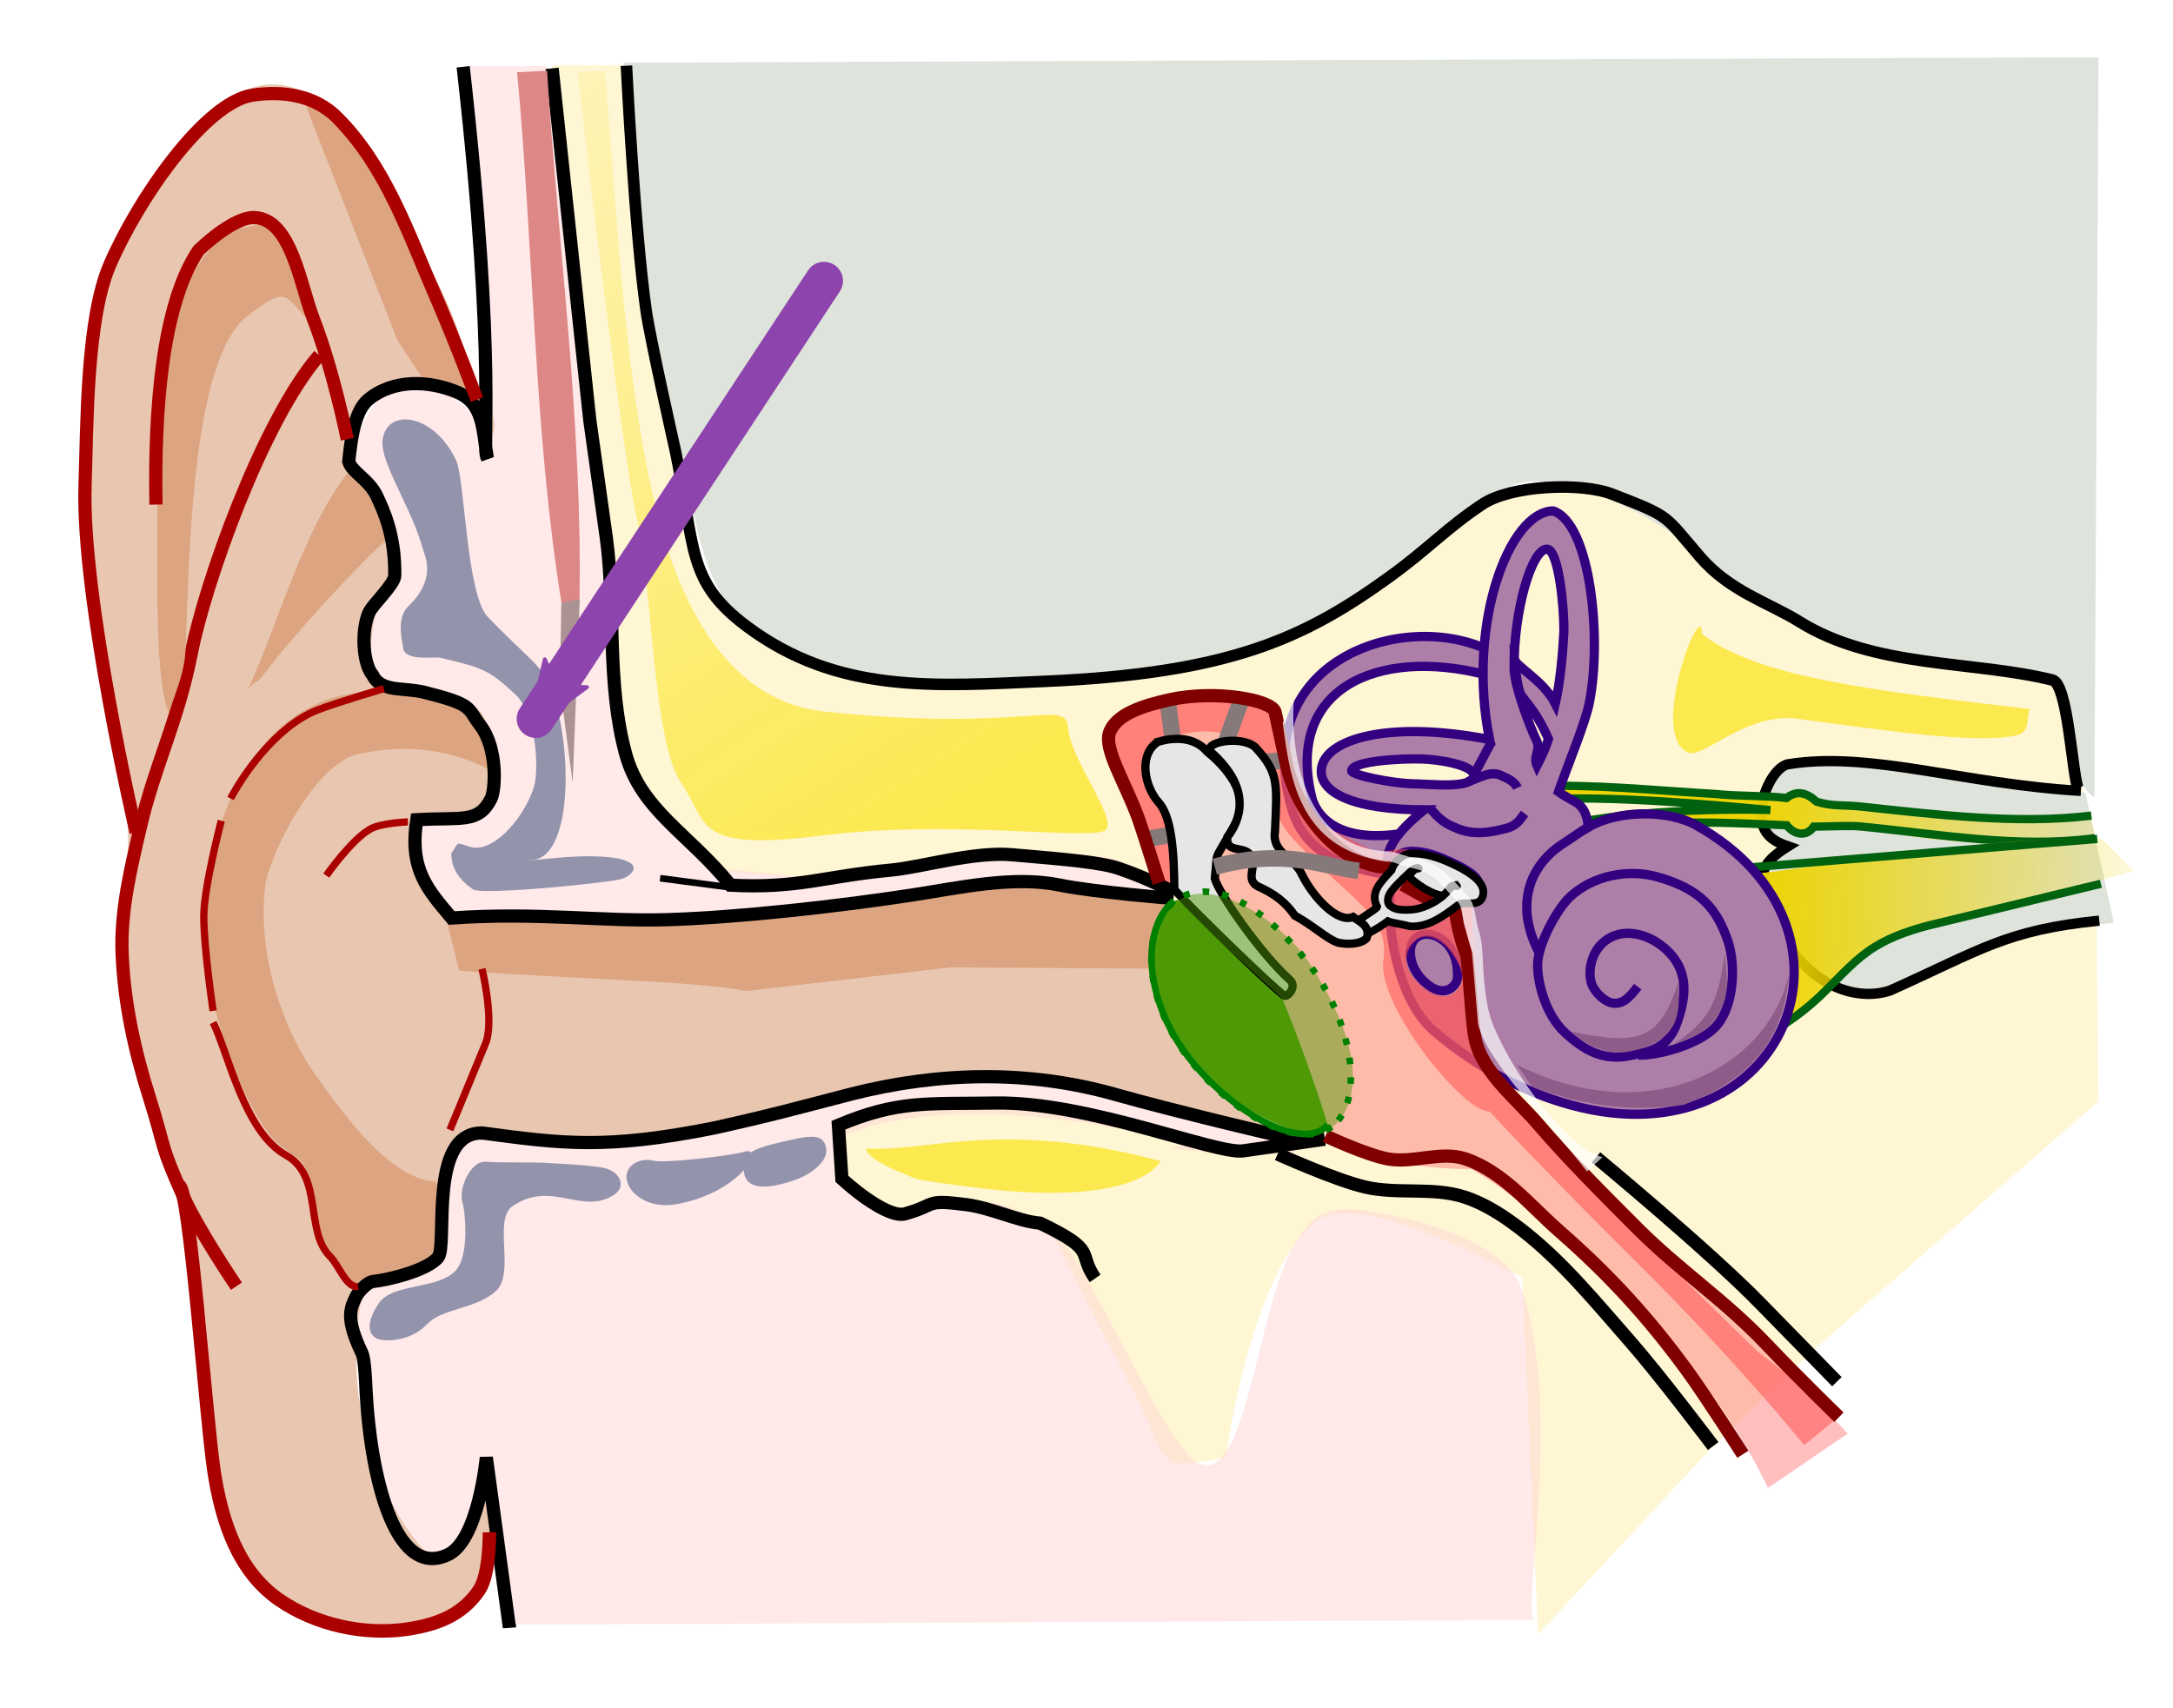 <svg xmlns="http://www.w3.org/2000/svg" xmlns:xlink="http://www.w3.org/1999/xlink" width="658.571" height="517.714" xmlns:v="https://vecta.io/nano"><style><![CDATA[.B{fill:none}.C{fill-rule:evenodd}.D{stroke:#000}.E{stroke-width:4}.F{stroke:#330080}.G{stroke-width:2.799}.H{stroke-width:2.5}.I{fill:#dca480}.J{stroke:#867979}.K{stroke-width:5}]]></style><defs><linearGradient xlink:href="#B" id="A" x1="729.75" y1="262.559" x2="863.386" y2="264.158"/><linearGradient id="B" gradientUnits="userSpaceOnUse"><stop offset="0" stop-color="#edd400"/><stop offset="1" stop-color="#edd400" stop-opacity="0"/></linearGradient><linearGradient xlink:href="#B" id="C" x1="733.25" y1="235.559" x2="866.886" y2="237.158"/><linearGradient id="D" x1="311.339" y1="274.981" x2="138.54" y2="6.409" gradientUnits="userSpaceOnUse"><stop offset="0" stop-color="#fce94f"/><stop offset="1" stop-color="#fce94f" stop-opacity="0"/></linearGradient><marker id="E" refX="0" refY="0" orient="auto" overflow="visible"><path transform="scale(.6)" d="M8.719 4.034L-2.207.016 8.719-4.002c-1.745 2.372-1.735 5.617-6e-7 8.035z" fill="#8e44ad" stroke="#8e44ad" stroke-width=".625" stroke-linejoin="round" class="C"/></marker></defs><g transform="translate(-20.714 -29.143)"><g class="C"><path d="M188.021 48.929l21.799-.066 6.363 69.682 17.383 85.499c13.881 14.188 27.273 28.908 51.226 32.107 34.201 1.035 68.129 2.008 107.823-6.278 0 0 29.038-13.183 42.599-21.492 14.395-8.82 24.106-27.842 40.859-29.927 10.706-1.332 13.583-4.948 32.896-.46 23.551 5.473 30.65 24.955 51.601 36.486 29.995 16.508 54.341 16.555 85.428 21.763l6.197 33.222 3.96 39.551.461 53.971-86.491 75.459-30.654 29.478-52.624 56.596-4.728-108.056s-49.09-27.647-62.404-17.307c-20.247 15.724-27.473 71.833-27.473 71.833-23.333 3.682-15.595 3.163-29.4-22.835L337.638 399.403l-31.604-6.006-14.287 4.294-16.174-11.916c-.154-3.542.046-28.196-.108-15.662 17.533-8.732 35.42-6.09 52.954-6.57l62.719 12.97 22.712-2.999-39.399-75.859c-17.104-9.864-38.945-7.094-58.568-10.241l-52.062 7.756-29.213-2.592-22.479-27.528c-9.149-19.531-4.741-44.314-6.279-65.537z" opacity=".5" fill="#fea"/><path d="M161.028 49.176h25.456l17.621 152.668 3.43 52.515 27.823 37.618 27.745 2.933c19.896 1.791 84.328-15.754 104.018-1.513 27.475 19.871 32.976 65.571 46.897 83.068 4.406 5.538-48.181.468-36.724.182 10.256-.256-65.089-20.161-101.916-2.724-.274 9.991 3.591 16.75 13.148 22.403 6.487 3.838 5.524-2.319 16.063-2.816 14.345-.678 20.223-1.579 34.643 8.154 9.923 6.698 32.697 61.971 43.192 69.931 15.938 12.089 19.064-46.363 30.628-65.411 4.474-7.37 8.135-11.974 21.276-10.169 6.522.896 41.731 6.961 47.495 23.66 12.727 36.873.02 97.415 3.767 100.434l-310.42 1.414-8.109-50.238c-5.359 26.558-11.822 47.755-30.163 11.259l-5.548-44.225c-1.536-6.366-4.736-11.901.892-21.85l19.7-5.232 7.848-36.786-3.634-67.668c-8.688-5.876-9.799-16.298-9.146-27.779l16.859-3.374c14.236-11.374 2.547-23.455-4.95-34.122l-24.142-4.246-4.433-14.819 11.832-21.25c-1.536-15.158-7.743-24.087-14.875-31.783 4.793-30.438 27.825-30.199 42.477-7.019z" opacity=".5" fill="#ffd5d5"/></g><path d="M559.82 262.955c6.319-8.401 47.536 1.044 92.907 6.5l8.608 39.322c-28.252 2.833-39.624 7.769-67.212 20.107-16.512 5.098-31.207-7.211-36.305-23.509l-2.699-8.918c-1.794-6.212 7.626-10.876 7.509-10.856-.897-.206-8.444-2.404-7.963-8.598.652-8.389 1.725-11.259 5.155-14.048z" fill="#dee3db"/><path d="M656.946 308.161c-28.252 2.833-35.823 8.833-63.411 21.172-11.267 3.807-29.438-2.376-37.17-27.459-.944-3.064-1.303-4.992-1.33-7.129-.046-3.649 3.39-6.522 7.524-9.1-4.168-1.441-7.222-3.38-7.926-7.907-1.076-6.921 3.85-16.244 7.971-16.972 24.867-4.076 52.886 5.982 88.774 8.073" stroke-width="3.1" class="B D"/><g transform="translate(-180.423 18.659)"><path d="M834.51 257.295c-22.55 2.742-45.729 1.047-68.317-1.363-4.561-.487-10.278-.049-14.8-1.553-2.903-2.661-5.8-3.557-9.052-1.093l-21.626-2.133c-18.259-1.032-36.519-3.006-54.778-2.327l-.177 4.22c20.813-1.889 59.591 1.801 71.667 2.914-13.917-.532-54.47.297-68.386 6.987l.72 3.848c9.313-3.19 19.147-5.02 28.927-6.146 12.825-1.478 30.287-.464 44.2.168 2.601 2.063 4.948 1.872 6.935.419 6.682-.095 13.108-.364 16.156.234 23.283 4.571 47.108 6.576 70.282 2.575" fill="url(#A)"/><path d="M834.975 257.67c-22.55 2.742-47.557-.366-70.145-2.777-4.561-.487-8.664.021-13.187-1.483-2.903-2.661-5.8-3.557-9.052-1.093-6.948-.78-14.607-.47-21.626-1.22-18.259-1.032-36.519-3.006-54.778-2.327l-.177 4.22c20.813-1.889 59.591 1.889 71.667 3.002-13.917-.532-54.47.21-68.386 6.9l.72 3.848c9.313-3.19 19.147-5.02 28.927-6.146 12.825-1.478 29.787-.627 43.7.005 2.601 3.256 6.198 3.34 8.185.419 6.682-.095 11.131-.35 14.223-.054 23.283 2.229 47.791 6.694 70.965 3.527" stroke="#00610f" class="B H"/><path d="M847.988 274.446l-10-9.75c-31.665-1.381-84.58 8.651-107.826 10.911-11.171-1.426-14.896-6.93-25.146-8.247-5.89-.701-19.748-.579-24.768 2.58s-8.986 7.888-11.51 13.255c-4.595 9.772-4.264 21.686.75 31.25 5.085 9.699 14.78 16.758 25.5 19 12.323 2.577 25.196-.958 36.5-6.5 7.723-3.787 15.011-8.538 21.275-14.432 4.874-4.585 9.228-9.771 14.657-13.683s11.849-6.171 18.318-7.885z" fill="url(#C)"/><path d="M836.76 264.74l-105.228 8.629c-17.577 3.483-10.046-4.001-25.33-5.964-5.89-.701-21.163-.579-26.183 2.58s-8.986 7.888-11.51 13.255c-4.595 9.772-4.264 21.686.75 31.25 5.085 9.699 14.78 16.758 25.5 19 12.323 2.577 25.196-.958 36.5-6.5 7.723-3.787 15.011-8.538 21.275-14.432 4.874-4.585 9.228-9.771 14.657-13.683s11.849-6.171 18.318-7.885l52.343-12.672" stroke="#00610f" class="B H"/></g><g fill="#ad7fa8" class="F G"><path d="M418.508 271.729c6.608 17.574 37.481 9.233 41.372 4.366.343 10.749 2.635 21.442.11 19.755-3.81-2.546-40.869 3.645-47.969-22.124-12.216-44.338 33.276-59.655 59.144-47.856 1.134 5.946-2.846 6.049-.359 7.708-32.285-8.258-61.196 3.994-52.299 38.152z"/><path d="M491.438 183.982c-13.501.178-26.268 34.768-19.272 69.295-30.707-5.952-50.087-.136-50.987 8.992-.699 7.088 9.789 12.283 31.139 12.317-16.406 13.271-9.755 17.425-10.28 25.031-1.022 14.814 3.661 33.746 13.209 41.959 9.978 8.582 24.436 17.889 41.976 22.583 64.69 17.312 93.244-53.564 37.691-84.833-8.849-4.981-24.128-4.617-32.751.485-1.117-8.031-3.911-6.895-9.116-10.725 2.874-8.249 8.091-20.784 9.307-26.76 3.961-19.469.449-54.576-10.917-58.343zm-1.91 11.588c3.627.049 5.25 18.105 5.158 24.927-.354 6.705-1.111 15.331-2.605 21.897-3.722-7.34-12.377-11.339-12.417-13.706.534.721.213 5.638 1.574 9.927.755 2.735 4.149 4.176 8.781 14.464-.953 2.903-1.583 4.354-3.494 8.11-1.296-2.947 1.346-4.671-.22-7.808-1.737-3.481-6.667-16.343-6.712-21.619-.156-17.782 5.419-36.252 9.934-36.192zm-37.822 63.594c5.413.17 15.346 1.867 15.606 4.828.385 4.381-13.105 2.748-18.286 2.695-5.96-.061-18.69-2.635-18.668-3.911.053-3.025 15.03-3.811 21.347-3.612z"/></g><g class="B F G"><path d="M502.207 279.615l-8.323 5.579c-5.34 3.58-10.641 9.969-10.458 19.329.089 4.57 1.573 9.196 3.829 13.58"/><path d="M517.296 348.938c7.005.027 18.388-3.54 23.131-8.349 5.917-5.999 6.398-19.018 4.005-26.106-3.446-10.21-8.582-15.98-21.472-19.599-8.797-2.469-19.424-.428-26.43 6.084-3.813 3.545-9.804 14.277-9.814 20.649-.009 5.606 2.496 15.16 8.297 20.481 6.03 5.531 11.662 8.701 20.087 6.899 5.094-1.09 11.197-1.806 13.974-10.133 2.189-6.565 4.35-15.28-3.93-22.421-5.628-4.854-14.197-6.646-19.533-.662-2.449 2.746-3.739 7.483-2.572 11.363.746 2.48 3.777 5.376 5.948 5.899 3.305.797 5.469-1.468 8.078-4.872"/></g><path d="M468.788 297.566c-1.362 5.675-11.791 2.305-16.098.958-5.682-1.777-10.068-6.896-8.631-9.451 1.562-2.777 7.72-2.43 14.112.342 5.412 2.348 11.312 5.259 10.618 8.151z" fill="#743dda" class="F G"/><path d="M462.409 323.361c.105 2.096.053 2.837-.498 3.725-1.783 2.874-5.006 2.834-7.532 1.147-3.81-2.546-6.221-6.358-6.221-10.705.009-4.407 3.936-6.561 8.207-4.457 3.851 1.889 5.825 5.771 6.043 10.289z" fill="#ad7fa8" class="F G"/><path d="M453.948 273.944c2.041 2.155 3.602 4.429 7.86 6.036 5.386 2.477 10.771 1.494 16.157 0 2.851-1.026 3.602-2.743 4.803-4.312h0m-17.384-9.591c3.639-.964 7.194-3.812 10.833-1.619 2.833 1.15 3.845 2.3 4.367 3.449h0m-12.702-4.815l4.926-9.263" class="B F G"/><path d="M389.049 240.623c-13.323-1.529-28.114 5.212-31.237 9.215-4.198 5.379 6.826 23.981 8.905 30.744 1.228 3.996 2.974 7.92 3.971 15.125 0 0 21.281 18.016 35.928 28.875 12.279 34.949 15.712 38.26 14.5 46.619 14.647 13.132 45.367 12.209 45.367 12.209s18.94 10.103 48.234 39.145 41.795 57.578 41.795 57.578l24.179-16.509-22.536-23.897s-45.09-37.056-63.893-58.842c-17.445-20.213-20.268-20.391-23.662-31.121-2.74-8.663-3.716-16.811-2.6-29.816.41-4.778-1.162-5.624-.957-13.16.218-5.3-23.643-18.897-27.997-16.075l-17.029-8.363c-6.183-3.037-5.827-10.939-10.859-17.973-3.124-4.367-2.336-17.462-4.558-20.303-2.276-2.91-13.761-3.016-17.549-3.451zm60.498 73.594c2.492-2.324 6.709-2.502 10.658 2.647 4.456 5.81 4.681 9.94 1.389 12.756-3.613 3.09-8.012 2.18-12.995-4.603-3.814-5.192-2.034-8.242.947-10.799z" opacity=".5" fill="#ff8080"/><path d="M388.125 239.994c-11.435.201-25.251 4.715-29.186 7.986-4.985 4.145 2.267 20.588 5.59 26.289 2.708 4.646 5.571 16.499 7.221 21.5 1.75.716 2.977 1.162 5.16 2.002.588-3.238 1.431-10.929-.367-17.574-2.83-10.458-9.772-22.733-6.824-24.68 5.572-3.68 19.324-8.388 29.734-.166 8.068 6.373 3.998 19.725 14.252 29.17 16.286 17.583 28.739 22.114 26.166 36.369-.793 14.367 24.76 45.69 32.287 45.088 0 0 16.465 17.88 45.76 46.922s49.599 54.241 49.599 54.241l11.01-9.088-24.95-19.141s-41.025-39.354-59.827-61.14c-17.445-20.213-20.237-24.524-25.041-34.702-5.482-11.613-2.382-21.652-1.578-39.481.05-1.209 2.447-6.125.728-7.935-3.555-3.744-12.738-6.824-18.9-8.765-3.913-1.232-9.121.659-10.956.71l-15.797-8.065c-5.541-4.093-6.97-12.905-10.506-16.945s-1.862-9.377-5.127-19.428c-3.472-1.263-14.636-3.235-18.447-3.168zm61.58 74.218c3.183-2.929 8.458-.216 11.395 4.297 3.316 5.096 4.001 8.455.546 11.426-3.496 3.005-9.487-.83-12.316-4.27-3.42-4.159-2.833-8.5.375-11.453z" opacity=".5" fill="#ff4848"/><path d="M209.711 48.124l447.015-1.604-1.265 224.25c-3.509-1.577-7.056-10.946-7.591-18.023-.435-5.763-4.058-15.51-5.121-15.822-40.922-12.018-73.654-3.999-111.915-43.929 0 0-16.616-11.781-28.71-14.452-12.317-2.72-20.1-9.103-37.037 7.767-8.502 8.469-13.542 9.741-22.458 16.22-49.657 36.087-108.677 38.697-169.717 29.989-42.191-11.445-39.105-42.58-45.972-65.25-13.378-44.169-11.029-65.936-17.229-119.146z" fill="#dee3db"/><path d="M74.454 74.259c17.243-17.173 24.293-26.013 45.433-13.958 26.122 14.895 47.707 105.278 47.707 105.278 16.872-22.856-44.322-33.215-42.57 3.748.098 2.076 7.487 3.133 7.972 7.621.813 7.517 13.64 17.077 7.507 25.784-7.549 10.716-8.212 23.091-6.731 31.096.319 1.725 4.174 1.436 4.493 3.384 33.326 6.245 27.971 4.274 31.908 21.592 4.352 19.146-1.407 17.642-22.463 18.183-3.272 8.159 2.109 27.358 10.76 29.173 26.052 5.846 87.326-.721 92.861.354-.955 4.137 56.788-3.447 90.481 10.384 10.073 4.135 22.63-6.614 27.53 1.059 8.01 12.544 30.089 49.213 37.358 52.228 16.518 6.853-48.393-9.956-62.675-13.121-10.002-2.217-32.552-3.374-36.674-2.602-13.565 2.543-51.111 9.421-67.978 15.931-2.243 4.695-50.862 5.373-77.736 1.013-8.864 5.373-8.623 21.878-7.582 27.075 5.07 25.308-21.413 11.944-23.441 22.236-8.053 40.88 11.249 71.548 19.941 79.481 6.776 6.184 11.9-15.153 18.078-19.645 7.313 21.709-9.37 47.731-30.061 43.669-21.606-4.241-36.865-10.7-44.15-22.487-11.561-18.705-7.658-47.594-12.189-77.816-4.107-27.394-22.965-69.266-24.069-100.05-.662-18.459 3.184-36.192.252-54.657-9.648-60.765-30.356-148.75 16.036-194.952z" fill="#e9c6af"/><path d="M155.66 306.512c30.025-1.977 48.312 2.101 92.985 0l54.675-5.954 24.95-3.371 49.029 6.527-5.806 18.986-62.718-.378-61.898 7.17c-14.889-3.116-55.854-3.74-86.974-6.187z" class="C I"/><path d="M412.389 259.479l-8.132.53m-12.216-5.389l4.549-12.496m-20.44 11.168l-1.487-11.192" class="B J K"/><path d="M377.628 301.878c-7.306 1.699-9.206 14.671-8.155 23.102 3.468 13.869 11.234 26.583 21.111 34.306 12.771 9.74 24.732 15.38 33.024 12.301-4.098-13.41-8.864-26.34-14.264-39.971-14.501-13.174-25.422-24.749-31.716-29.739z" fill="#4e9a06"/><path d="M203.969 50.481c3.13 31.711 5.003 87.822 15.033 130.622 8.208 35.025 24.214 60.811 51.644 63.704 60.948 6.429 73.134-4.194 73.76 4.816.67 9.643 14.855 27.394 11.506 30.966s-46.348-3.251-85.864 1.749-34.414-3.615-42.9-15.95c-8.76-12.734-8.684-60.627-13.54-80.828-4.405-18.325-17.865-134.436-17.865-134.436z" fill="url(#D)"/><path d="M283.378 377.192c17.998 1.296 41.004-9.083 89.091 3.86-4.821 7.321-22.359 12.575-58.536 7.711-16.097-2.164-14.301-1.865-19.023-3.764-12.314-4.954-11.711-7.628-11.532-7.807z" fill="#fce94f"/><path d="M377.917 281.753l-9.968 1.686" class="B J K"/><path d="M371.727 253.934c-6.106 3.814-4.135 13.491-.062 18.156 4.179 4.397 4.837 15.002 4.969 26.687 4.73 5.277 28.706 28.732 33.244 32.043.634.948 4.182-2.53 1.747-4.707-8.791-7.862-21.626-26.318-22.741-30.711 1.106-9.749-1.071-3.336 6.812-17.687 3.841-7.936-3.667-16.312-9.094-20.719-4.024-4.762-10.364-4.378-14.875-3.062z" fill="#e6e6e6" class="D H"/><path d="M377.221 302.475c11.45-8.732 33.008 7.551 39.756 17.678 20.39 30.605 14.094 46.307 6.612 51.244l-14.236-39.596z" opacity=".477" fill="#4e9a06"/><path d="M210.567 49.058s2.459 49.676 5.973 74.259c1.256 8.784 8.885 42.57 8.885 42.57 6.022 29.151 3.36 39.433 21.5 53 27.648 20.677 57.099 18.211 90.5 16.75 56.111-2.454 78.618-13.076 104.268-31.568 11.795-8.504 17.352-14.835 28.293-22.111 8.609-5.725 29.792-6.783 39.5-3 17.892 6.972 15.346 6.052 26.439 18.929 9.112 10.577 20.736 13.811 30.151 19.676 22.746 14.17 52.608 11.71 76.69 17.684 4.597 1.14 5.904 27.483 7.659 32.64" stroke-width="3.5" class="B D"/><path d="M186.627 381.585c2.985.224 11.753.565 16.547 1.395 5.615.972 7.329 5.729 3.859 8.105-9.766 6.684-19.095-4.549-30.979 3.602-6.006 4.12.913 20.114-5.005 25.688-5.734 5.401-16.221 5.263-20.627 9.842-6.111 6.35-13.902 5.071-14.646 4.894-1.823-.436-5.649-2.84-.323-10.912 4.161-6.306 17.957-4.099 23.373-10.018 4.458-4.873 2.605-18.992 2.173-20.153-1.646-4.439 2.342-13.23 7.015-12.8 4.21.378 14.745.068 18.613.358zm-5.236-91.73c-4.25.935 17.947-2.95 27.903-.215 6.1 1.675 2.919 4.781.011 5.819-3.434 1.225-42.548 5.071-45.221 3.24-4.033-2.763-6.591-6.232-6.591-10.948 2.484-3.368.883-3.5 5.679-1.968 6.437 2.055 15.837-7.645 19.258-17.822 1.883-5.602.673-22.517-5.435-28.268-8.219-7.74-10.466-8.271-22.86-11.197-1.692-.399-10.512 1.073-11.177-2.729-.585-3.341-2.042-9.481 1.536-12.929 8.754-8.435 4.943-15.268 4.332-17.507-3.333-12.221-13.033-26.159-12.165-32.858 1.283-9.911 15.583-8.067 22.297 6.199 2.655 5.642 3.059 40.563 9.578 47.422 9.058 9.531 15.834 14.568 18.033 19.012 7.583 15.327 8.818 54.751-5.178 54.751z" fill="#9393ac"/><path d="M188.045 49.852l11.424 106.691 5.024 35.743c2.784 20.237-.011 44.189 5.877 65.467 4.739 17.127 19.197 24.083 31.751 39.667 20.638 1.041 27.795-2.615 48.65-4.585 9.534-.9 24.846-5.664 36.738-4.642 17.541 1.506 27.065 2.348 32.431 4.203 6.181 2.136 11.583 4.485 16.548 7.23m45.752 74.769l-24.749 3.536c-8.093 1.156-46.986-14.93-74.953-14.496-21.175.329-29.581-.87-47.73 6.718l1.061 16.263c6.323 5.758 15.014 11.74 19.092 10.607 10.06-2.797 5.693-4.419 18.385-2.828 7.907.991 15.769 5.06 22.627 5.657 17.839 8.592 11.067 8.726 16.642 16.741" class="B D E"/><path d="M152.756 387.28c.461.028 3.505 13.646 1.675 18.532-4.362 11.652-19.988 12.485-17.301 12.154-10.264-1.724-9.533 6.395-19.502-13.357-4.268-8.456-2.067-16.68-4.531-21.872-1.659-3.496-6.854-4.811-10.283-9.189-5.814-7.425-10.718-18.783-13.715-27.534-17.856-52.128 5.414-110.767 48.164-106.869 8.816.804 13.162-.318 22.363 4.984 10.903 6.283 7.379 11.141 10.925 16.891 5.284 8.568-9.51-10.11-41.137-3.422-13.2 2.792-27.436 30.898-28.44 40.835-2.396 23.709 7.744 45.761 14.83 55.739 8.564 12.06 22.782 32.258 36.951 33.108zM111.991 57.591l17.171 15.874c18.454 29.248 31.786 50.668 35.891 77.743l-16-6.938-7.88-12zM95.556 238.63c9.128-18.956 16.97-49.537 31.113-66.822 5.043 6.14 11.059 11.631 10.692 21.377-7.536 6.579-28.709 29.391-37.084 40.88-1.636 2.244-3.218 1.744-4.721 4.565z" class="C I"/><g class="B"><path d="M161.088 49.387c10.444 92.704 5.322 115.064 7.322 118.621-1.501-8.666-.944-16.654-9.336-20.086-8.425-3.445-19.1-3.968-26.768 2.343-4.104 3.378-5.213 11.926-5.896 18.743.836 3.221 6.206 5.5 8.524 10.532 1.96 4.256 5.608 11.783 5.417 24.07-.04 2.575-6.8 8.867-7.816 11.188-2.468 5.639-1.776 15.594 1.125 18.96 1.668 3.558 5.755 4.001 8.728 4.259 2.894.252 5.444.566 6.698.882 15.375 3.868 12.988 4.588 17.237 10.164 5.328 6.991 4.533 19.569 3.207 22.146-3.848 7.598-8.905 5.54-22.499 6.359-2.35 14.95 3.163 21.039 10.55 29.793 26.105-1.799 45.575 1.111 65.479.5 21.914-.673 52.444-4.145 74.114-7.475 14.704-2.259 30.673-5.876 44.75-3 10.646 2.175 34.441 4.07 34.441 4.07m38.802 73.291c.154.385-38.459-8.806-56.243-13.86-26.675-7.581-53.788-6.825-79.879-.257-17.378 4.498-24.593 6.529-42.118 10.411-32.336 6.42-45.65 4.758-69.896 1.488-16.73-.542-10.555 33.982-13.543 37.663-3.298 4.063-15.413 6.899-19.658 7.314-1.865.183-4.596 3.28-5.211 4.595-1.618 3.46-3.355 6.362 1.755 17.064.933 1.954 1.154 9.092 1.287 11.688 1.224 23.755 8.118 56.77 24.405 49.642 9.658-3.856 12.03-29.642 12.03-29.642l7 51.5v-1" class="D E"/><g stroke="#a00"><path d="M165.267 150.268s-5.967-16.224-12.824-32.018c-8.062-18.568-14.837-38.82-29.663-53.569-6.659-6.624-16.163-8.081-25.456-6.718-14.371 2.109-34.729 31.338-43.404 51.619-7.041 16.46-6.811 48.576-7.425 66.468-1.169 34.059 15.474 105.359 15.474 105.359" class="E"/><path d="M169.052 493.516s.171 12.654-3.118 17.534c-5.17 7.67-12.91 10.49-21.772 11.819-13.032 1.954-27.869-1.285-38.855-8.898-12.482-8.649-17.457-23.792-19.781-39.3-2.395-15.987-7.38-85.725-10.519-86.195" stroke-width="4.094"/><path d="M117.476 136.806c-17.176 19.753-34.804 69.481-38.891 90.863-3.945 19.888-11.048 33.875-15.203 51.619-2.987 12.755-6.188 25.802-5.657 38.891.598 14.739 3.694 29.065 8.132 43.134 5.28 16.739 3.095 14.027 10.253 30.052 4.815 10.78 16.263 27.577 16.263 27.577" class="E"/></g></g><path d="M92.892 98.416l8.971-1.588c13.084 18.242 7.726 16.157 12.432 29.372-7.578-7.201-6.014-11.381-19.653-.4-16.404 15.022-16.573 76.199-17.742 100.919-.342 7.23-4.212 15.274-5.007 18.549-4.088-9.74-3.467-37.062-3.486-61.655-.03-37.686 3.358-75.526 24.485-85.197z" class="C I"/><g class="B"><g stroke="#a00"><path d="M125.962 162.262s-4.117-20.648-10.253-36.416c-4.018-10.326-6.62-30.051-17.678-30.759-6.688-.429-17.182 9.971-17.182 9.971-11.148 16.611-13.358 48.777-12.87 77.003" class="E"/><path d="M87.778 277.874s-5.303 20.245-5.303 28.991c0 9.718 2.828 28.638 2.828 28.638m0 3.536c4.523 8.936 9.313 33.103 22.113 40.234 11.309 6.3 5.577 22.861 13.286 30.619 2.65 2.523 4.938 9.676 8.564 9.182m27.809-47.508l10.783-26.163c2.79-6.855-1.061-22.627-1.061-22.627m-22.451-44.548s-7.943.288-11.314 2.121c-5.712 3.107-13.435 14.142-13.435 14.142m17.453-56.654s-14.481 4.27-20.238 6.536c-12.52 4.928-22.699 19.97-26.206 26.784" stroke-width="2.2"/></g><path d="M242.956 298.215l-22.182-2.914" stroke-width="2" class="D"/><path d="M548.925 469.887s-11.368-17.799-17-25.5c-11.756-16.077-23.506-28.89-38.5-42-9.035-7.899-17.141-18.126-28.5-22-7.414-2.529-15.788 1.375-23.5 0-6.645-1.185-19-7-19-7m23.391-76.193l8.839 4.95m123.388 156.499s-11.965-11.578-22.117-22.257c-12.543-13.193-26.12-22.135-39-35-9.785-9.773-21.004-20.997-30.006-31.495-6.788-7.916-16.934-15.677-19.132-25.871-.912-4.228-1.429-15.81-2.498-25.045-2.304-6.232-3.143-10.921-3.625-14.725m-19.512-12.272c-14.343.414-28.207-15.639-31.692-31.759l-3.29-15.215c-.817-3.78-18.221-6.838-31.942-3.801-7.377 1.633-16.313 4.21-18.274 10.026-1.675 4.967 4.509 14.608 8.655 25.637.978 2.601 6.381 19.822 6.381 19.822" stroke="maroon" class="E"/></g><g class="D"><g fill="#e6e6e6"><path d="M449.016 287.783c-.346-.007-.696-.005-1.049.006l-1.525.469c-1.862 1.068-3.458 2.639-3.977 4.591-2.669 3.07-6.847 6.499-4.36 11.109-.094.718-6.429 4.199-6.344 4.824.134.993.914 3.412 3.071 3.469 2.599-1.166 5.572-3.197 6.509-3.933 1.584.669 3.674.732 6.551 1.538 5.628.513 10.587-3.282 14.765-6.45 1.892-1.398 5.925.856 7.301-2.25 1.674-4.114-3.416-7.179-6.459-8.905-4.878-2.479-9.293-4.371-14.483-4.468zm.953 4.496c.094.005.191.02.297.04 1.198.22-.29-.454-.29.053 0 .286 1.253-.158.279-.033-1.288.169-2.606 2.38-2.277 2.703 1.673 1.757 6.98 5.502 10.201 5.49 1.94-2.062 2.747-3.117 3.739-3.192.315.492.806.405-.361.273-.854-.096-1.032.073-1.826 1.212-1.7 2.416-5.466 4.758-9.12 5.669-2.351.588-5.908.544-7.33-.095-1.505-.668-1.97-1.278-1.933-2.541.037-1.601 1.139-3.128 4.74-6.573 2.693-2.584 3.224-3.041 3.882-3.007z" stroke-width="2.347"/><path d="M387.68 257.011c13.033 11.52 8.554 21.221 5.031 25.781-.796 5.8 6.707 1.685 7.562 7.094.709 2.764-1.851 5.988 1.665 7.884 4.951 2.222 8.322 4.715 11.21 8.866 5.451 2.956 9.646 7.011 12.972 8.161 2.265.573 6.814.736 8.776-1.322 1.376-3.683-2.46-5.19-4.123-6.432-4.49 1.928-11.783-5.417-15.531-12.938-2.157-4.922-9.136-6.604-8.125-12.875.642-14.652 1.242-17.873-6.062-25.719-4.454-3.588-15.804-1.414-13.375 1.5z" class="H"/></g><path d="M577.425 447.887l-23-23.5c-15.545-16.005-50-44.5-50-44.5m35.5 87.5s-16.154-21.428-25-31.5c-10.422-11.867-20.52-24.32-33-34-5.309-4.118-11.1-7.954-17.5-10-9.573-3.06-20.215-.706-30-3-9.192-2.155-26.5-10-26.5-10" class="B E"/></g><g fill="#9393ac"><path d="M246.085 378.247c6.791-2.136-.419 12.11-20.068 15.792-8.51 1.595-14.31-2.82-15.318-7.073-1.022-4.313 3.775-7.128 7.901-6.082 3.717.942 24.147-1.587 27.485-2.637z"/><path d="M257.339 375.293c8.641-1.978 13.108-3.058 13.798 2.118.447 3.356-4.025 7.92-11.61 10.045-3.961 1.11-12.439 3.366-13.353-3.069-.763-5.365 1.825-6.955 11.165-9.094z"/></g><g class="B"><g stroke="green"><path d="M424.267 370.626c-10.597 7.826-31.658-5.299-43.694-21.262-13.305-17.646-13.993-38.413-4.542-46.506 9.407-8.055 25.27-2.154 40.956 17.916 13.61 17.413 17.672 42.177 7.279 49.852z" stroke-width="1.985" stroke-dasharray="1.985, 3.971"/><path d="M423.156 370.02c-7.756 8.738-29.963-4.437-42.34-20.601-13.209-17.251-14.602-38.691-4.305-47.34" stroke-width="1.985"/></g><path d="M432.482 293.093c-11.405-1.532-22.577-6.964-43.605-1.264" class="J K"/></g><g class="C"><path d="M409.446 248.202l3.404-6.687c-.914 9.224.367 44.913 28.704 45.655 1.894.05 5.538 1.611 7.407 1.925 8.131 1.366 11.784 6.414 16.766 11.838 1.73 1.883 2.042 5.178 2.558 7.799.495 2.511 1.449 4.426 1.651 8.431.384 7.61.801 16.728 3.383 22.833 8.059 19.054 24.664 38.068 33.075 39.833l-4.723 4.351c-11.492-15.04-29.873-32.319-33.008-44.643l-1.853-21.916-2.034-7.282c-.739-1.538-.93-6.473-2.055-7.597-4.7-4.696-7.373-9.709-15.102-10.699-2.188-.28-4.295-2.04-6.768-1.776-27.012-3.951-29.187-26.15-31.404-42.063z" opacity=".676" fill="#fff"/><path d="M480.35 351.765c41.932 21.1 78.987-.677 83.146-30.73-1.707 6.467.74 30.952-32.646 42.98-18.427 2.535-32.61-.766-45.75-5.5zm63.115-33.767c.363 6.239 1.965 12.478-2.121 18.717-3.551 6.195-8.917 6.944-13.783 9.192 10.958-7.329 13.787-12.297 15.905-27.909zm-13.865 8.142c-.379 7.294 1.652 15.706-9.75 20.125-8.204 3.179-14.6 2.527-23.159-4.5 21.484 4.419 27.061 2.408 32.909-15.625z" fill="#8f5c8a"/></g><path d="M536.534 221.245c15.909 12.786 50.015 17.072 99.416 22.788-1.348 2.047.566 7.003-4.206 8.018-12.3 2.616-39.88-1.535-65.945-5.039-16.097-2.164-28.713 12.116-33.434 10.217-12.314-4.954 4.206-48.066 4.17-35.984z" fill="#fce94f"/><g class="C"><path d="M177.434 51.021l9.082-.43c3.292 53.031 10.87 107.572 9.808 161.692h-5.358c-8.375-50.746-8.591-108.798-13.532-161.262z" fill="#de8787"/><path d="M190.839 211.774l5.592-1.075-2.151 55.709-3.872-29.253z" fill="#ac9393"/></g><path d="M183.079 247.01l87.356-132.742" stroke="#8e44ad" stroke-width="11.543" stroke-linecap="round" marker-start="url(#E)" class="B"/></g></svg>